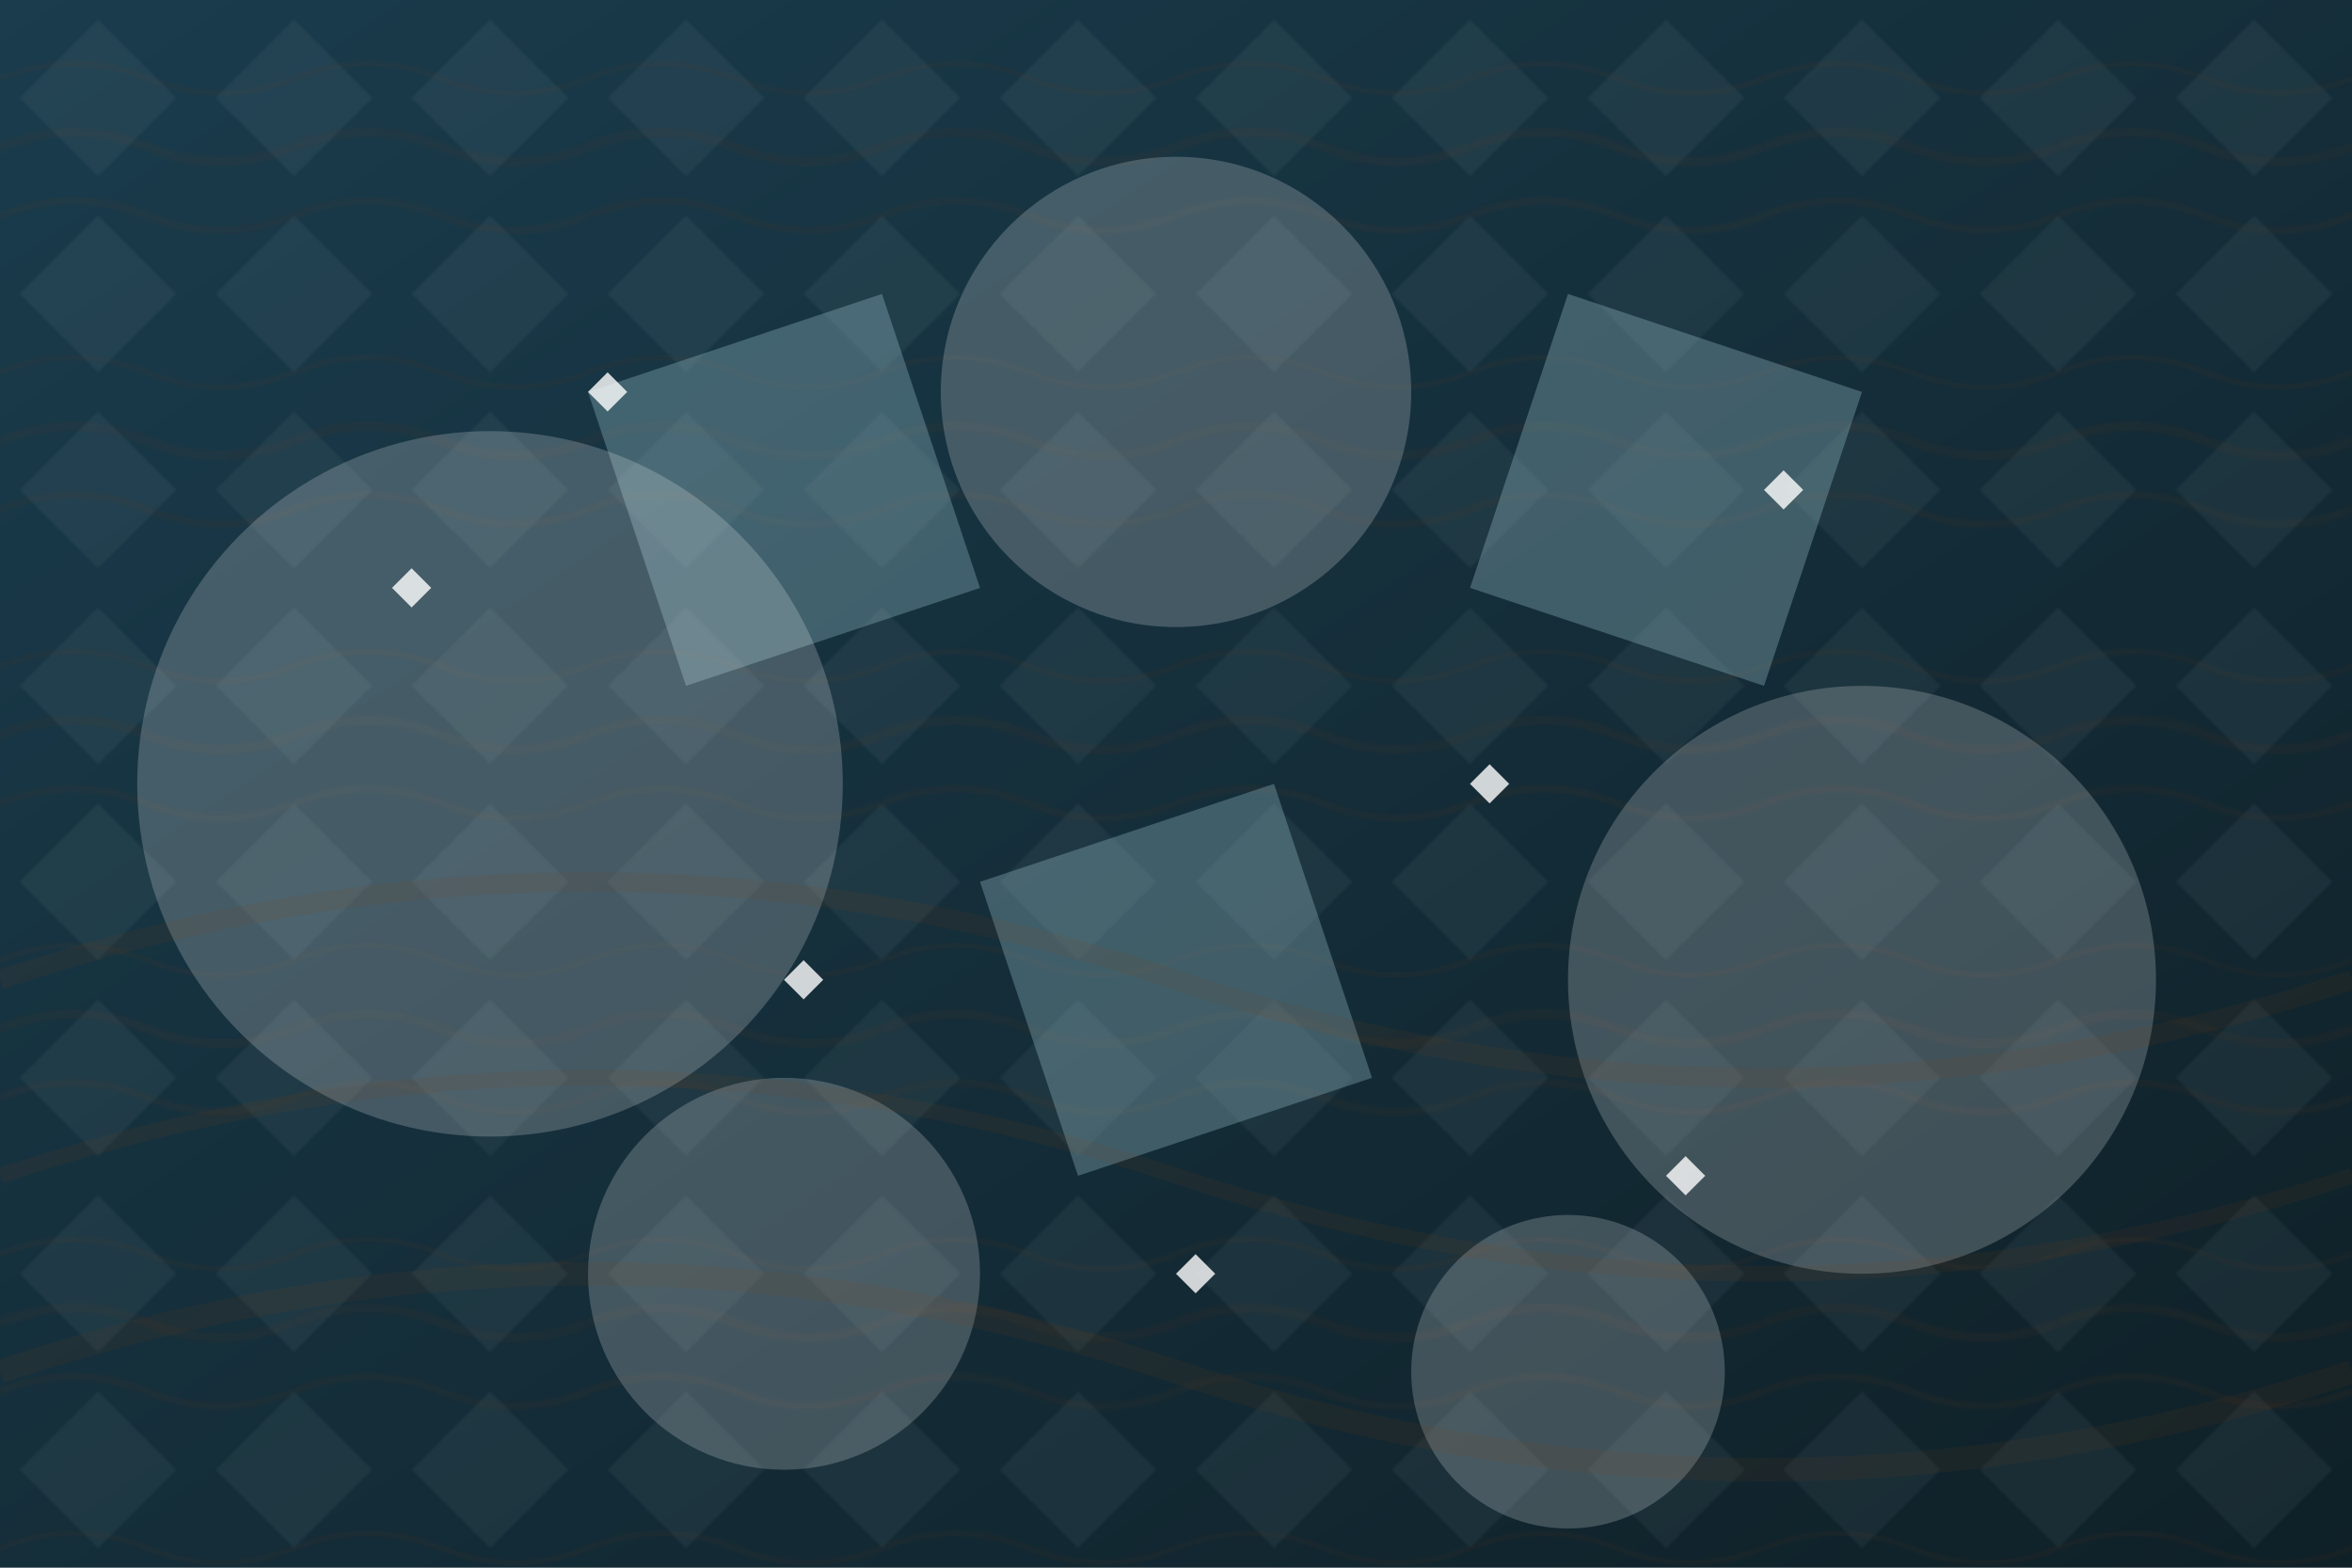 <?xml version="1.0" encoding="UTF-8"?>
<svg width="1200" height="800" viewBox="0 0 1200 800" xmlns="http://www.w3.org/2000/svg">
  <!-- Background gradient -->
  <defs>
    <linearGradient id="bgGradient" x1="0%" y1="0%" x2="100%" y2="100%">
      <stop offset="0%" stop-color="#1a3c4d" />
      <stop offset="100%" stop-color="#0f2027" />
    </linearGradient>
    
    <!-- Patterns for texture -->
    <pattern id="crystalPattern" width="100" height="100" patternUnits="userSpaceOnUse">
      <path d="M50,10 L90,50 L50,90 L10,50 Z" fill="#e6f7ff" fill-opacity="0.05" />
    </pattern>
    
    <pattern id="woodPattern" width="150" height="150" patternUnits="userSpaceOnUse">
      <path d="M0,75 Q37.5,60 75,75 T150,75" stroke="#8B4513" stroke-opacity="0.07" stroke-width="5" fill="none" />
      <path d="M0,40 Q37.5,25 75,40 T150,40" stroke="#8B4513" stroke-opacity="0.07" stroke-width="3" fill="none" />
      <path d="M0,110 Q37.5,95 75,110 T150,110" stroke="#8B4513" stroke-opacity="0.07" stroke-width="4" fill="none" />
    </pattern>
  </defs>
  
  <!-- Main background -->
  <rect width="1200" height="800" fill="url(#bgGradient)" />
  <rect width="1200" height="800" fill="url(#crystalPattern)" />
  <rect width="1200" height="800" fill="url(#woodPattern)" />
  
  <!-- Crystal geometric shapes -->
  <g opacity="0.3">
    <path d="M300,200 L450,150 L500,300 L350,350 Z" fill="#a8d0db" />
    <path d="M800,150 L950,200 L900,350 L750,300 Z" fill="#a8d0db" />
    <path d="M500,450 L650,400 L700,550 L550,600 Z" fill="#a8d0db" />
  </g>
  
  <!-- Glass effects - abstract circles -->
  <g opacity="0.2">
    <circle cx="250" cy="400" r="180" fill="#ffffff" />
    <circle cx="950" cy="500" r="150" fill="#ffffff" />
    <circle cx="600" cy="200" r="120" fill="#ffffff" />
    <circle cx="400" cy="650" r="100" fill="#ffffff" />
    <circle cx="800" cy="700" r="80" fill="#ffffff" />
  </g>
  
  <!-- Wood grain details -->
  <path d="M0,500 Q300,400 600,500 T1200,500" stroke="#8B4513" stroke-opacity="0.1" stroke-width="10" fill="none" />
  <path d="M0,600 Q300,500 600,600 T1200,600" stroke="#8B4513" stroke-opacity="0.1" stroke-width="8" fill="none" />
  <path d="M0,700 Q300,600 600,700 T1200,700" stroke="#8B4513" stroke-opacity="0.1" stroke-width="12" fill="none" />
  
  <!-- Sparkle highlights -->
  <g opacity="0.8">
    <path d="M200,300 L210,290 L220,300 L210,310 Z" fill="white" />
    <path d="M900,250 L910,240 L920,250 L910,260 Z" fill="white" />
    <path d="M400,500 L410,490 L420,500 L410,510 Z" fill="white" />
    <path d="M750,400 L760,390 L770,400 L760,410 Z" fill="white" />
    <path d="M600,650 L610,640 L620,650 L610,660 Z" fill="white" />
    <path d="M300,200 L310,190 L320,200 L310,210 Z" fill="white" />
    <path d="M850,600 L860,590 L870,600 L860,610 Z" fill="white" />
  </g>
</svg>
